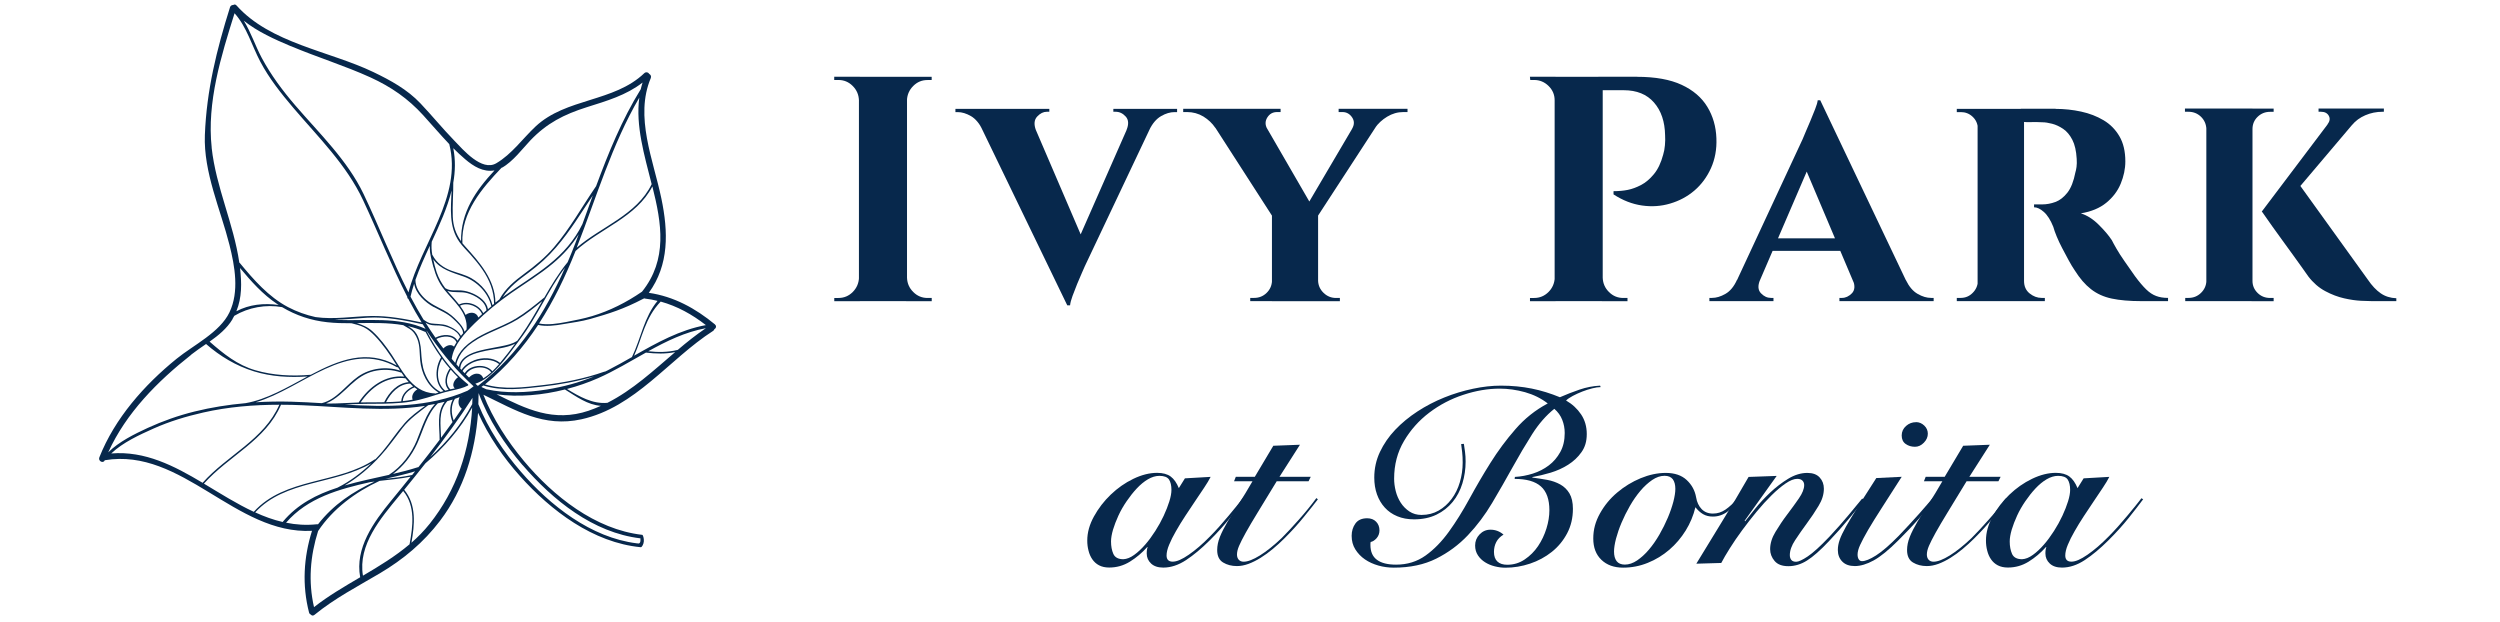 <?xml version="1.0" encoding="UTF-8"?> <svg xmlns="http://www.w3.org/2000/svg" id="Layer_1" version="1.1" viewBox="0 0 442 110"><defs><style> .st0 { fill: #07284c; } </style></defs><path class="st0" d="M126.41,57.36c-3.45-2.85-7.26-4.94-11.7-5.59,3.61-4.94,3.45-10.8,2.22-16.68-1.41-6.8-4.76-14.46-1.87-21.29.13-.31-.03-.59-.26-.72-.16-.28-.58-.43-.89-.14-5.36,5.14-13.81,4.36-19.22,9.42-2.29,2.15-4.2,4.89-6.94,6.5-2.57,1.52-5.89-2.41-7.43-4-2.07-2.13-3.94-4.43-5.99-6.59-2.33-2.46-5.28-4.07-8.32-5.53-7.75-3.72-18.24-5.09-24.19-11.77-.18-.21-.4-.21-.58-.09-.23,0-.48.11-.57.39-2.36,7.49-4.15,14.72-4.45,22.61-.25,6.58,2.77,13.15,4.35,19.42.95,3.79,1.75,8.26,0,11.92-1.7,3.55-6.37,5.79-9.35,8.21-5.72,4.64-10.93,10.53-13.66,17.44-.26.65.71,1.15.96.5h0c13.73-2.29,23.08,13.18,36.64,12.48-1.48,4.74-1.77,9.6-.52,14.45.05.18.16.29.29.34.15.19.4.28.65.08,3.57-2.92,7.63-5.03,11.58-7.36,4.16-2.47,7.72-5.44,10.65-9.3,4.25-5.6,6.21-12.23,6.71-19.09,1.84,4.14,4.52,7.97,7.41,11.2,5.48,6.12,12.94,11.78,21.37,12.58.16.01.48-.47.53-1.03.05-.53-.15-1.14-.28-1.16-8.32-.94-15.75-6.86-20.95-13.09-2.84-3.41-5.46-7.4-7.14-11.68,5.72,2.75,10.64,5.82,17.34,4.34,9.53-2.11,15.44-10.59,23.28-15.63.11-.07.18-.17.21-.28.29-.17.45-.57.11-.85h0ZM116.27,53.18c-2.4,2.86-2.94,6.62-4.53,9.92v.02c-1.43.82-2.87,1.62-4.31,2.36-.16.08-.32.16-.48.23-.03-.01-.06-.02-.1,0-3.5,1.23-7.12,1.94-10.8,2.37-3.37.39-6.99.87-10.3-.12,3.75-3.04,6.82-6.6,9.39-10.51,1.45.32,2.99.11,4.43-.14,1.67-.29,3.21-.47,4.84-.93,3.29-.94,5.75-1.69,9.35-3.57.05,0,.11-.03.16-.06.04.01.09.03.13.04.76.09,1.5.23,2.22.41h0ZM113.49,51.58c-2.72,1.87-5.65,3.36-8.81,4.31-1.5.45-3.04.74-4.58,1.04-1.55.29-3.23.57-4.8.26,2.58-3.97,4.67-8.3,6.46-12.82,4.35-3.99,10.75-5.94,13.58-11.41,1.64,6.52,2.73,12.92-1.84,18.62h0ZM85.21,67.02s0,0,.01,0h-.01s0,0,0,0ZM84.28,66.06c-.21,0-.42.06-.62.15-.18.08-.36.19-.52.33-.08.06-.15.13-.22.21l-.49-.49-.06-.06s.03-.04.04-.06c.14-.23.33-.43.56-.6.14-.11.31-.2.48-.28.2-.09.4-.16.62-.21,1.03-.24,2.2-.01,2.79.77-.44.4-.91.77-1.41,1.08-.22-.61-.67-.85-1.16-.83h0ZM84,64.78c-.21.05-.42.11-.62.2-.16.07-.32.15-.47.25-.22.14-.42.31-.57.51-.06.08-.13.16-.18.25-.13-.13-.26-.26-.38-.4.13-.21.28-.4.46-.57s.38-.35.6-.5c.13-.09.28-.18.43-.26.19-.11.39-.2.6-.28,1.44-.55,3.18-.52,4.29.33.04.03.07.04.11.03-.38.44-.79.88-1.22,1.3-.67-.84-1.93-1.11-3.04-.86h0ZM83.82,63.71c-.21.08-.41.17-.61.28-.14.07-.28.16-.41.24-.21.13-.42.29-.6.45-.23.21-.44.45-.61.71-.08-.08-.15-.16-.22-.24.04-.66.32-1.17.73-1.58.18-.18.39-.34.62-.48.11-.07.23-.13.35-.2.2-.1.4-.18.61-.27.75-.28,1.57-.46,2.24-.61,1.64-.35,3.6-.44,5.14-1.23-.82,1.11-1.67,2.21-2.55,3.26-.04.05-.09.1-.13.15,0-.03-.01-.06-.04-.09-1.18-.91-3-.97-4.52-.4h0ZM88.65,61.21c-1.19.25-2.4.43-3.59.72-.45.11-.94.25-1.41.43-.21.08-.42.17-.62.27-.11.06-.23.11-.33.18-.22.13-.43.27-.62.43-.49.42-.85.95-.96,1.65-.14-.16-.28-.31-.43-.48.22-1.01.71-1.86,1.35-2.58.21-.23.43-.44.66-.65.07-.06.15-.13.23-.19.21-.17.42-.33.64-.48,1.23-.87,2.67-1.52,3.96-2.09,1.35-.6,2.7-1.18,3.96-1.94,1.55-.94,2.97-2.09,4.36-3.23-1.19,2.09-2.38,4.19-3.78,6.15-.21.3-.43.6-.65.89h-.04c-.81.53-1.81.73-2.75.92h0ZM91.13,56.37c-1.4.86-2.95,1.44-4.43,2.13-1.04.48-2.14,1.02-3.12,1.7-.55.37-1.06.78-1.51,1.23-.74.76-1.32,1.65-1.59,2.73-.21-.24-.42-.48-.62-.72.35-2.48,2.32-4.55,4.02-6.24,2.01-1.99,4.2-3.8,6.53-5.41,2.45-1.71,5.03-3.27,7.33-5.2,1.79-1.5,3.36-3.21,4.58-5.18-.2.54-.4,1.07-.61,1.61-.43,1.12-.88,2.23-1.35,3.33-1.6,1.95-2.89,4.1-4.14,6.28h-.03c-1.62,1.33-3.26,2.66-5.06,3.75h0ZM78.4,61.62c-.43-.55-.84-1.11-1.25-1.69,1.11-.57,2.94-.73,3.57.57h0c-.16.26-.31.52-.45.78-.55-.52-1.4-.19-1.88.33h0ZM79.65,63.03s-.01.09-.02.12c0,0,0,0,0-.01.01-.04.02-.07.03-.11h0ZM79.33,62.8h0s0,0,0,0h0ZM80.42,68.66c-.23.05-.47.11-.7.15-.04,0-.07.01-.11.02h0c-.99-.98-.59-2.41.07-3.45.01-.01,0-.03,0-.05.42.48.85.94,1.31,1.38-.01,0-.04,0-.05.01-.55.38-1.18,1.39-.52,1.94h0ZM79.44,65.26c-.7,1.11-1.06,2.6-.13,3.65-.21.05-.41.1-.62.16,0-.01,0-.03-.02-.04-1.63-1.35-1.48-3.88-.52-5.6.45.61.92,1.21,1.42,1.77-.05,0-.1,0-.13.06h0ZM78.41,69.15c-.17.05-.34.1-.51.15h0c-1.38-.72-2.23-1.92-2.79-3.33-.5-1.25-.57-2.54-.66-3.87-.07-1.07-.25-2.1-.79-3.04-.36-.63-.94-1.04-1.55-1.4,1.01.23,2.01.55,2.99.99.04.02.09.03.13.03.82,1.55,1.72,3.07,2.75,4.5-1.05,1.79-1.23,4.49.43,5.97h-.01ZM72.96,70.66c-.57.11-1.16.2-1.75.26.08-1.16,1.03-2.01,2.05-2.43,0,0,0,0,.01-.01.17.13.34.25.52.36-.62.35-1.11,1.1-.84,1.81h0ZM70.94,70.95c-.11.01-.22.02-.33.04-.79.06-1.57.09-2.36.11.84-1.65,2.3-3.23,4.26-3.28.16.16.31.31.48.45.02.01.04.03.06.04-1.09.49-2.03,1.39-2.11,2.64h0ZM62.12,67.93c1.16-1.07,2.38-1.92,3.93-2.3,1.58-.38,3.32-.32,4.85.24.02,0,.05,0,.07,0,.16.24.32.48.49.71-3.38-.31-6.22,1.82-8.03,4.55v.03c-1.76.05-3.52.19-5.28.19,0,0-.01,0-.02,0-.16,0-.33-.02-.48-.03,1.73-.68,3.13-2.16,4.47-3.4h0ZM56.91,71.28c-1.79-.11-3.58-.21-5.34-.26-2.12-.06-4.24-.03-6.36.1,8.31-2.45,16.17-11.23,24.98-6.19.06.04.11.01.15-.03.13.21.26.42.4.62-2.47-.79-5.29-.44-7.42,1.05-2.12,1.48-3.8,4.06-6.4,4.7h0ZM71.68,66.88c.18.23.38.46.58.68-1.99.17-3.47,1.8-4.31,3.51v.04c-1.21.03-2.41.02-3.62.03-.19,0-.38,0-.57.01,1.79-2.64,4.61-4.7,7.93-4.27h0ZM71.92,66.72s-.03-.07-.07-.09c-.96-1.23-1.77-2.67-2.6-3.91-.99-1.47-2.09-2.94-3.4-4.14-.84-.77-1.77-1.14-2.77-1.45,2.76-.03,5.53-.11,8.21.36.36.21.73.41,1.09.64.7.43,1.13,1.09,1.42,1.84.45,1.18.37,2.51.49,3.75.21,2.23,1.29,4.53,3.26,5.68-.2.06-.4.13-.6.19-.02-.02-.05-.04-.09-.04-2.19-.07-3.7-1.29-4.93-2.84h0ZM59.83,56.56c-.23,0-.46-.03-.69-.04,1.93-.03,3.87-.23,5.77-.35,3.33-.2,6.6.46,9.83,1.16.17.27.33.54.5.81-4.84-2.18-10.27-1.39-15.42-1.57ZM81.23,42.79c.57.78,1.27,1.47,1.92,2.19.75.85,1.48,1.72,2.12,2.65,1.26,1.81,2.09,3.86,2.08,6.08,0,0,0,.01,0,.02-.09.08-.18.15-.28.22-.49-2-1.97-3.76-3.75-4.77-1.09-.62-2.35-.89-3.51-1.32-1.42-.52-2.62-1.38-3.33-2.74-.01-.02-.04-.03-.05-.04-.14-.79-.18-1.53-.1-2.34,1.38-2.99,2.76-5.98,3.51-9.06-.12,3.13-.52,6.44,1.38,9.09h0ZM81.22,53.8s-.04.02-.05.04c-.55-.7-1.16-1.37-1.74-2.02-.11-.13-.23-.26-.34-.39,1.1.4,2.41.07,3.55.4,1.4.4,3.21,1.42,3.37,3.03-.19.17-.39.33-.58.5-.71-1.48-2.72-2.25-4.21-1.55h0ZM85.23,55.54c-.22.2-.44.4-.66.6-.31-.98-1.46-1.08-2.26-.46-.26-.58-.6-1.12-.99-1.65.01,0,.02,0,.04,0,1.36-.64,3.28.13,3.87,1.51h0ZM83.54,51.87c-.62-.28-1.29-.46-1.97-.52-.98-.08-1.96.16-2.84-.4h-.01c-.65-.86-1.16-1.77-1.53-2.84-.25-.74-.43-1.51-.6-2.28,1.25,1.82,3.36,2.34,5.41,3.07,2.31.83,4.31,2.82,4.87,5.26-.2.17-.4.33-.6.5-.24-1.37-1.51-2.25-2.71-2.79ZM76.65,47.25c.38,1.46.95,2.75,1.89,3.94,1.67,2.11,4.21,4.03,3.95,7.02v.03c-.12.13-.25.27-.37.41-.15-.71-.7-1.31-1.18-1.83-.74-.8-1.53-1.46-2.5-1.97-1.23-.65-2.42-1.17-3.43-2.16-.87-.86-1.57-1.96-1.56-3.21.7-2.01,1.61-4.01,2.54-6.02-.01.4,0,.81.06,1.24.13.86.36,1.71.58,2.55h0ZM76.69,54.27c1.19.66,2.4,1.11,3.4,2.07.68.65,1.71,1.53,1.79,2.53,0,.01,0,.01.01.03-.13.16-.27.31-.4.48-.45-.89-1.45-1.43-2.33-1.79-.54-.22-1.13-.27-1.7-.31-.4-.03-.82-.04-1.22-.1-.52-.07-.94-.38-1.36-.67-.81-1.33-1.57-2.68-2.3-4.06.18-.77.39-1.53.64-2.29.31,1.79,1.95,3.29,3.45,4.12h0ZM75.23,57.04c.23.14.48.26.74.35.53.17,1.17.13,1.72.16,1.28.08,3.11.75,3.64,2.05-.16.21-.31.42-.45.64-.74-1.32-2.7-1.17-3.89-.54-.61-.87-1.19-1.76-1.76-2.66ZM88.9,52.52c1.15-1.79,2.84-3.06,4.55-4.31,1.79-1.32,3.41-2.78,4.87-4.48,2.69-3.14,4.25-5.87,6.49-9.17-.62,1.69-1.23,3.38-1.84,5.06-1.38,2.85-3.46,5.19-5.93,7.17-2.45,1.97-5.16,3.59-7.72,5.42-.13.1-.27.21-.4.31h0ZM115.22,32.55c-2.65,5.47-8.87,7.47-13.26,11.25,3.5-8.94,6.21-18.22,11.07-26.54-.67,4.98.89,10.16,2.18,15.29ZM88.73,29.66c1.94-1.06,3.72-3.45,5.02-4.82,2.93-3.07,5.94-4.6,10-5.89,3.49-1.1,6.98-2.11,9.86-4.36-.13.4-.23.79-.33,1.19-3.33,5.39-5.7,11.22-7.89,17.13-2.48,3.61-4.6,7.48-7.46,10.82-1.55,1.81-3.34,3.28-5.25,4.68-1.7,1.25-3.31,2.59-4.35,4.46,0,.01,0,.03,0,.04-.25.19-.5.39-.74.59-.05-4.03-2.79-7.11-5.36-9.95-.17-.18-.33-.37-.48-.56,0,0,0-.01,0-.02-.23-5.38,3.43-9.66,6.94-13.33h0ZM80.14,32.3c.35-1.99.41-4.01,0-6.1.67.67,1.37,1.33,2.1,1.95,1.48,1.26,3.19,2.33,5.19,1.98-3.29,3.53-5.98,7.38-5.92,12.51-.92-1.29-1.4-2.68-1.46-4.38-.08-1.99.11-3.99.09-5.97h0ZM51.41,8.15c4.66,1.97,9.51,3.45,14.12,5.55,3.62,1.66,6.6,3.72,9.27,6.65,1.55,1.7,3.04,3.46,4.63,5.13,2.36,9.29-4.98,17.56-7.21,26.22-2.9-5.68-5.2-11.65-7.94-17.4-2.87-5.99-7.81-10.7-12.08-15.67-2.25-2.62-4.31-5.38-5.94-8.43-1.15-2.16-1.89-4.49-3.16-6.54,2.46,1.96,5.44,3.29,8.3,4.5h0ZM37.43,26.11c-.88-8.02,1.66-16.2,4.04-23.77,2.18,2.45,3.04,5.7,4.55,8.56,1.56,2.95,3.65,5.59,5.8,8.12,4.47,5.26,9.43,10.08,12.39,16.41,2.65,5.67,4.96,11.49,7.81,17.07v.03c-.04.16.06.26.17.3.08.14.15.29.22.43.67,1.28,1.38,2.53,2.14,3.75-2.94-.63-5.9-1.19-8.92-1.14-3.27.06-6.58.66-9.85.19-1.67-.37-3.29-.94-4.87-1.77-3.44-1.82-6.06-4.83-8.51-7.79-.03-.03-.06-.06-.09-.07-1.01-6.91-4.13-13.34-4.89-20.32h0ZM42.45,47.4c1.94,2.33,4,4.65,6.54,6.34.09.06.19.12.28.18-2.58-.36-5.19-.11-7.48,1.11.99-2.41.96-4.99.65-7.63ZM41.09,56.43c.11-.19.23-.39.33-.59,2.51-1.5,5.58-2.05,8.45-1.54,2.46,1.47,5.11,2.36,8,2.67,1.41.16,2.84.18,4.28.18.74.2,1.48.36,2.18.71.74.36,1.35.92,1.92,1.5,1.45,1.5,2.64,3.26,3.75,5.02.05.08.1.16.16.24-5.34-2.97-10.3-.95-15.22,1.64-.01,0-.01-.01-.03,0-3.28.28-6.58.12-9.75-.8-3.19-.92-5.62-2.89-8.1-5.06,1.57-1.11,3.06-2.33,4.04-3.95h0ZM33.79,62.71c.83-.65,1.73-1.26,2.64-1.89,2.48,2.17,5.31,3.86,8.48,4.84,3.05.94,6.28,1.12,9.46.9-3.62,1.94-7.24,4.09-10.97,4.72-3.02.27-6.03.74-8.98,1.47-2.85.7-5.62,1.68-8.29,2.9-2.36,1.09-5.12,2.45-7,4.33,3.15-6.96,8.74-12.58,14.68-17.26h0ZM19.68,80.16c2.04-1.94,5-3.29,7.48-4.4,2.8-1.25,5.75-2.14,8.74-2.82,4.43-1.01,8.96-1.38,13.48-1.38-2.71,6.2-9.25,8.93-13.56,13.8-5.04-3.01-10.18-5.67-16.14-5.19h0ZM36.06,85.5c4.36-4.89,10.94-7.64,13.62-13.94,1.28,0,2.57.03,3.86.09,7.16.31,14.54,1.2,21.61.11-1.28.96-2.58,1.87-3.64,3.09-1.39,1.58-2.54,3.38-3.9,4.99-.39.46-.82.92-1.24,1.36-.04,0-.07,0-.11.02-6.53,4.4-15.86,3.16-21.39,9.27-3.01-1.4-5.89-3.23-8.81-4.98h0ZM81.63,72.25h.02c-.48.7-.95,1.4-1.44,2.09-.45-1.27-.51-2.63.21-3.82.28-.09.55-.21.84-.31-.31.71-.29,1.52.37,2.04h0ZM81.58,70.18s.02-.05.04-.07v-.02s.04-.01.06-.02c0,0-.01,0-.02.01-.03.04-.05.07-.07.11h0ZM80.01,74.62c-.67.94-1.34,1.86-2.03,2.78-.04-2.3-.57-4.62,1.11-6.48.33-.09.65-.18.96-.28-.65,1.26-.55,2.68-.04,3.99ZM77.72,77.76c-1.23,1.63-2.48,3.25-3.75,4.84-.04,0-.08,0-.11.01-1.41.45-2.89.84-4.39,1.18,1.85-1.35,3.31-3.26,4.27-5.33,1.13-2.45,1.7-5.18,3.67-7.15.4-.09.81-.18,1.21-.28-1.48,1.96-.89,4.35-.9,6.71h0ZM73.39,83.33c-.17.22-.35.43-.52.65-1.57.33-3.16.51-4.76.68h0c1.8-.4,3.58-.82,5.28-1.33ZM73.74,77.75c-1.01,2.47-2.72,4.75-4.99,6.21-2.6.59-5.26,1.13-7.82,1.87,2.37-1.39,4.53-3.25,6.34-5.24,1.43-1.55,2.62-3.3,3.92-4.96,1.27-1.62,2.9-2.75,4.52-3.99.4-.07.8-.13,1.2-.22-1.62,1.79-2.27,4.12-3.18,6.32h0ZM49.99,92.29c-1.67-.38-3.28-.97-4.87-1.7,5.3-5.77,14.09-4.87,20.53-8.69-1.77,1.71-3.82,3.23-5.98,4.32-3.68,1.19-7.07,2.92-9.65,6.01-.01.02-.02.04-.03.06h0ZM50.58,92.41c3.79-4.39,9.33-5.93,14.9-7.18.25-.04.5-.06.75-.09-3.83,1.81-7.21,3.99-10.01,7.56-.06-.01-.13-.03-.21-.01-1.89.2-3.7.08-5.44-.28h0ZM55.52,107.35c-1.04-4.52-.68-9.04.72-13.46,2.61-3.93,6.61-6.9,10.87-8.87,1.84-.21,3.67-.38,5.49-.74-1.14,1.42-2.28,2.84-3.44,4.24-3.11,3.8-6.43,8.38-5.48,13.54-2.79,1.64-5.6,3.27-8.15,5.27h0ZM64.17,101.78c-.91-5.44,3.14-10.16,6.37-14.08.25-.3.49-.6.74-.9,2.21,2.67,1.72,6.24,1.13,9.43-2.53,2.14-5.37,3.86-8.24,5.55ZM75.94,92.64c-.98,1.23-2.06,2.32-3.2,3.32.57-3.21.93-6.71-1.28-9.37,1.26-1.54,2.52-3.1,3.75-4.67,3.28-2.78,6.19-6.09,8.27-9.87-.44,7.53-2.7,14.51-7.53,20.58h0ZM83.53,70.52c0,.31-.02.62-.04.92-1.87,3.54-4.46,6.7-7.43,9.38,2.61-3.37,5.12-6.82,7.43-10.41.01-.02.03-.04.04-.06v.17h0ZM81.72,70.03s.05-.01.08-.03h0s-.01.02-.02.03h-.06ZM82.11,69.89s.03,0,.04-.01c0,.01-.02.02-.04.03t0,0s0,0-.01-.01h0ZM83.56,68.43c-.18.15-.37.29-.56.42-.11.08-.22.16-.34.23-6.86,2.99-14.31,2.89-21.71,2.45,1.2-.06,2.4-.12,3.6-.13,2.17,0,4.35,0,6.51-.19,2.09-.18,4.05-.75,6.04-1.4.95-.31,1.9-.58,2.88-.79.95-.2,1.89-.42,2.76-.86.03-.01.04-.03.05-.05.02-.05,0-.1-.04-.14,0,0,0,0,0,0,0-.01,0-.03-.02-.04-3.15-2.5-5.45-5.87-7.31-9.41,0-.01.02-.03.02-.04,2.06,3.15,4.43,6.09,7.14,8.73.28.28.57.54.86.81.1.09.19.18.29.27-.06.05-.12.09-.18.14h0ZM81.13,66.86h.01s0,.01-.01.01h0ZM81.37,67.09s.05.04.07.06c-.02-.01-.04-.04-.07-.05h0ZM81.84,67.5s.06.05.09.08h-.01s-.05-.05-.07-.07h0ZM84.43,68.19c-.11-.11-.23-.21-.34-.32-.01-.01-.04-.03-.05-.04.01,0,.02,0,.03-.01.21-.06.4-.14.6-.23,1.35-.6,2.48-1.67,3.48-2.75,1.38-1.52,2.56-3.22,3.8-4.85,3.01-3.99,4.94-8.69,7.95-12.67-3.5,7.96-8.13,15.22-15.11,20.67-.09.06-.17.13-.26.21h-.11,0ZM92.4,82.23c5.34,6.19,12.46,11.96,20.83,12.95-.01.02.01.21,0,.4,0,.18-.06.38-.21.48-.1.06-.2,0-.44,0-8.1-1-15.33-6.7-20.51-12.69-2.99-3.45-5.75-7.52-7.5-11.91.03-.65.05-1.31.05-1.96,1.74,4.71,4.62,9.09,7.77,12.74h0ZM85.11,68.42c.11-.09.23-.18.34-.27,3.32,1.06,6.94.59,10.34.21,3.14-.35,6.25-.92,9.27-1.82-2.7,1.11-5.49,1.86-8.42,2.33-3.5.55-7.19.72-10.67-.05-.28-.13-.57-.27-.85-.4h0ZM104.09,72.61c-6.25,2.1-11.07-.31-16.3-2.9,3.93.55,8.14.15,12.09-.85,2.01,1.25,4.02,2.74,6.36,2.89-.7.31-1.41.61-2.16.86h0ZM107.38,71.22c-2.61.24-4.98-1.12-7.14-2.45,1.92-.5,3.77-1.15,5.48-1.9,2.91-1.28,5.67-2.97,8.48-4.53,1.74.21,3.46.26,5.17-.09-3.83,3.26-7.5,6.7-11.98,8.97h0ZM119.82,61.86c-1.72.43-3.46.44-5.21.24,3.23-1.79,6.53-3.4,10.19-4.08-1.74,1.18-3.38,2.48-4.97,3.84ZM112.11,62.88c1.45-3.2,1.92-6.67,4.7-9.56,2.92.81,5.55,2.26,7.99,4.16-4.59.84-8.66,3.11-12.69,5.41Z"></path><g><path class="st0" d="M152.03,17.72h-.17c-.04-.99-.4-1.82-1.11-2.53-.7-.7-1.54-1.05-2.52-1.05h-.74v-.57h4.53v4.14h0ZM152.03,49.11v4.14h-4.53v-.57h.74c.98,0,1.82-.35,2.52-1.05.7-.7,1.06-1.54,1.11-2.52,0,0,.17,0,.17,0ZM160.36,13.58v39.66h-8.5V13.58h8.5ZM160.19,17.72v-4.14h4.53v.57h-.74c-.99,0-1.82.35-2.52,1.05-.7.7-1.07,1.54-1.11,2.53h-.17ZM160.19,49.11h.17c.04.99.4,1.82,1.11,2.52.7.7,1.54,1.05,2.52,1.05h.74v.57h-4.53v-4.14Z"></path><path class="st0" d="M183.14,22.99h-9.41c-.57-1.17-1.26-1.99-2.06-2.46-.82-.47-1.6-.71-2.35-.71h-.4v-.57h16.6v.51h-.45c-.6,0-1.17.28-1.7.85s-.6,1.36-.23,2.38ZM188.69,53.98l-16.66-34.45h9.63l10.31,24.02-3.28,10.42h0ZM188.69,53.98l-.23-6.63,12.29-27.93h4.14l-13.09,27.64c-.08.19-.25.57-.51,1.16s-.55,1.25-.85,1.99-.57,1.45-.82,2.12c-.25.68-.39,1.23-.43,1.65h-.51,0ZM199.17,22.99c.42-1.02.37-1.82-.14-2.38-.51-.57-1.11-.85-1.79-.85h-.4v-.51h11.27v.57h-.45c-.76,0-1.55.23-2.38.71s-1.53,1.29-2.09,2.46h-4.02,0Z"></path><path class="st0" d="M224.04,22.76l-9.18-.17c-.53-.79-1.23-1.45-2.1-1.99-.87-.52-1.83-.79-2.89-.79h-.68v-.57h17.22v.57h-.62c-.76,0-1.33.32-1.73.96-.4.64-.4,1.31-.03,1.98h0ZM222.05,19.31l10.65,18.41-7.53.85-12.41-19.27h9.29,0ZM225.06,49.67v3.57h-4.02v-.57h.68c.87,0,1.6-.29,2.21-.88.6-.58.92-1.29.96-2.13h.17ZM233.04,37.84v15.41h-8.16v-15.29s8.16-.11,8.16-.11ZM241.09,19.31h4.19l-12.8,19.66-2.66-.51,11.27-19.15h0ZM232.93,49.67h.11c.04.83.37,1.54.99,2.13s1.35.88,2.18.88h.68v.57h-3.97v-3.57h0ZM239.05,22.76c.42-.72.42-1.39,0-2.01-.42-.62-.99-.94-1.7-.94h-.68v-.57h12.18v.57h-.74c-1.02,0-1.97.28-2.86.82s-1.6,1.2-2.13,1.96l-4.08.17h0Z"></path><path class="st0" d="M275.03,17.72h-.17c0-.99-.36-1.82-1.08-2.53-.72-.7-1.57-1.05-2.55-1.05h-.68l-.06-.57h4.53v4.14h0ZM275.03,49.11v4.14h-4.53v-.57h.74c.99,0,1.82-.35,2.53-1.05.7-.7,1.06-1.54,1.11-2.52h.17,0ZM283.36,13.58v39.66h-8.5V13.58h8.5ZM289.42,13.58c3.25,0,5.88.48,7.9,1.42s3.53,2.23,4.53,3.88c1,1.64,1.54,3.5,1.61,5.58.08,1.93-.25,3.68-.96,5.27-.72,1.59-1.7,2.91-2.94,3.97-1.25,1.06-2.67,1.82-4.28,2.29-1.6.48-3.27.59-4.99.34-1.72-.25-3.39-.9-5.02-1.96v-.57c.94,0,1.79-.08,2.53-.23s1.51-.43,2.32-.85c.81-.42,1.57-1.06,2.29-1.93.72-.87,1.26-2.02,1.64-3.45.15-.49.26-1.05.31-1.67.06-.62.06-1.2.03-1.73-.04-2.42-.69-4.36-1.96-5.81-1.26-1.45-3.05-2.18-5.36-2.18h-3.91c-.19-.79-.38-1.59-.57-2.38h6.82ZM283.19,49.11h.17c.04.99.4,1.82,1.11,2.52.7.7,1.54,1.05,2.53,1.05h.74v.57h-4.53v-4.14h0Z"></path><path class="st0" d="M311.17,49.5c-.42,1.02-.36,1.8.17,2.35.52.55,1.11.82,1.76.82h.45v.57h-11.33v-.57h.45c.75,0,1.55-.23,2.38-.71.83-.47,1.51-1.29,2.04-2.46h4.08,0ZM321.82,17.73l.11,6.8-12.29,28.55h-4.19l13.26-28.49c.08-.23.25-.63.51-1.22.26-.58.55-1.25.85-1.99.31-.74.58-1.43.85-2.1.26-.66.41-1.18.45-1.55h.45,0ZM326.75,42.14v2.21h-14.45v-2.21h14.45ZM321.82,17.73l16.77,35.24h-9.58l-10.53-24.87,3.34-10.36h0ZM327.6,49.5h9.35c.57,1.17,1.26,1.99,2.09,2.46.83.48,1.62.71,2.38.71h.45v.57h-16.66v-.57h.45c.64,0,1.23-.28,1.76-.82.52-.55.58-1.33.17-2.35h0Z"></path><path class="st0" d="M349.81,22.76h-.11c-.04-.87-.35-1.57-.94-2.12-.58-.55-1.28-.82-2.06-.82h-.74v-.57h4.08l-.23,3.51h0ZM349.81,49.67l.23,3.57h-4.08v-.57h.68c.83,0,1.54-.29,2.12-.88.59-.58.9-1.29.94-2.13h.11ZM357.85,19.25v33.99h-8.21V19.25h8.21ZM363.41,19.25c1.55,0,3.06.16,4.53.48,1.48.32,2.79.83,3.97,1.53s2.11,1.65,2.8,2.83c.7,1.19,1.05,2.67,1.05,4.45,0,1.32-.28,2.63-.82,3.94s-1.4,2.43-2.55,3.37c-1.15.94-2.65,1.57-4.5,1.87,1.09.34,2.14,1,3.14,1.99s1.79,1.91,2.35,2.77c.15.31.41.79.79,1.45.38.66.86,1.42,1.45,2.26.58.85,1.2,1.73,1.84,2.63.75,1.02,1.42,1.8,1.99,2.35s1.15.94,1.76,1.16c.6.23,1.31.34,2.1.34v.57h-4.76c-2.04,0-3.77-.15-5.19-.45s-2.65-.86-3.68-1.67c-1.04-.81-1.99-1.92-2.86-3.31-.34-.49-.7-1.09-1.08-1.79-.38-.7-.76-1.4-1.13-2.12-.38-.72-.71-1.42-.99-2.1s-.48-1.25-.6-1.7c-.49-1.21-1.05-2.09-1.67-2.63-.62-.55-1.2-.82-1.73-.82v-.51h1.42c.79,0,1.57-.14,2.35-.43.77-.28,1.48-.83,2.12-1.64.64-.81,1.11-2.01,1.42-3.6.08-.23.14-.55.2-.96s.06-.89.03-1.42c-.08-1.4-.33-2.52-.77-3.37s-.97-1.49-1.62-1.93c-.64-.43-1.29-.74-1.96-.91-.66-.17-1.23-.26-1.73-.26-.72-.04-1.37-.05-1.96-.03-.59.02-1.03.01-1.33-.03-.04,0-.09-.2-.17-.6s-.19-.97-.34-1.73h6.14ZM357.74,49.67h.11c0,.94.33,1.68.99,2.21.66.53,1.37.79,2.12.79h.57v.57h-4.08l.28-3.57h0Z"></path><path class="st0" d="M390.2,22.82h-.11c-.04-.87-.36-1.6-.96-2.18s-1.34-.88-2.21-.88h-.62v-.57h3.91v3.62h0ZM390.2,49.67v3.57h-3.85v-.57h.57c.87,0,1.6-.29,2.21-.88.6-.58.93-1.29.96-2.13h.11ZM398.24,19.19v34.05h-8.16V19.19h8.16ZM398.07,22.82v-3.62h3.91v.57h-.62c-.87,0-1.6.29-2.21.88s-.91,1.31-.91,2.18h-.17ZM398.07,49.67h.17c0,.83.31,1.54.91,2.13.6.59,1.34.88,2.21.88h.62v.57h-3.91v-3.57h0ZM417.96,19.59l-14.78,17.45-3.28.34,13.43-17.79h4.65,0ZM405.95,31.83l12.69,17.62c.72,1.06,1.48,1.86,2.26,2.4.79.55,1.72.84,2.77.88v.51h-4.36c-.38,0-1-.02-1.87-.06-.87-.04-1.86-.18-2.97-.43s-2.24-.67-3.37-1.28c-1.13-.6-2.14-1.48-3-2.61-.19-.26-.51-.72-.96-1.36-.45-.64-.99-1.4-1.62-2.26s-1.26-1.76-1.93-2.66-1.28-1.76-1.84-2.55c-.57-.79-1.19-1.68-1.87-2.66l6.06-5.55h.01ZM421.47,19.19v.57h-.23c-1.1,0-2.11.21-3.06.62s-1.72.98-2.32,1.7l-4.36-.11c.42-.52.49-1.03.23-1.5-.26-.47-.72-.71-1.36-.71h-.45v-.57h11.56Z"></path></g><g><path class="st0" d="M209.51,84.57l4.53-.26c-.26.52-.64,1.16-1.13,1.89s-1.04,1.54-1.61,2.4c-.58.86-1.17,1.75-1.77,2.66s-1.14,1.8-1.63,2.66c-.5.86-.89,1.65-1.2,2.4-.31.74-.45,1.38-.45,1.89,0,.72.36,1.09,1.09,1.09s1.64-.4,2.83-1.22,2.44-1.89,3.75-3.23c.55-.55,1.11-1.15,1.68-1.79s1.11-1.27,1.63-1.89c.52-.62,1-1.21,1.44-1.75.43-.54.79-.98,1.04-1.33l.31.18c-.76,1.01-1.62,2.14-2.62,3.38-.99,1.23-2.18,2.55-3.58,3.94s-2.77,2.54-4.12,3.43-2.7,1.33-4.03,1.33c-.93,0-1.65-.24-2.16-.72-.51-.48-.77-1.07-.77-1.77,0-.23.01-.45.04-.65s.07-.36.13-.48h-.09c-.9,1.01-1.92,1.87-3.05,2.57-1.13.7-2.36,1.04-3.66,1.04-.7,0-1.29-.13-1.79-.39-.5-.26-.89-.62-1.2-1.07-.31-.45-.53-.96-.67-1.53-.15-.57-.22-1.16-.22-1.77,0-1.43.39-2.84,1.18-4.27.79-1.43,1.77-2.71,2.97-3.86s2.52-2.08,3.99-2.79,2.87-1.06,4.21-1.06c1.01,0,1.82.22,2.4.65s1.06,1.12,1.44,2.05l1.09-1.75h0ZM196.43,95.73c0,.84.13,1.57.41,2.2.28.62.87.94,1.77.94.61-.03,1.25-.28,1.92-.77.67-.48,1.31-1.09,1.94-1.81s1.22-1.53,1.79-2.42,1.06-1.78,1.48-2.68.75-1.75,1-2.55.37-1.48.37-2.03c0-.79-.15-1.4-.43-1.83-.29-.43-.86-.65-1.7-.65-.67,0-1.35.21-2.03.61s-1.33.94-1.96,1.61-1.22,1.42-1.79,2.25-1.06,1.68-1.46,2.55c-.4.87-.72,1.71-.96,2.5-.23.8-.35,1.49-.35,2.07h0Z"></path><path class="st0" d="M218.18,85.09l.31-.79h3.36l3.27-5.49,4.71-.18-3.62,5.67h5.53l-.39.79h-5.63c-1.31,2.15-2.41,3.96-3.31,5.43-.9,1.47-1.62,2.69-2.16,3.66-.54.97-.93,1.75-1.18,2.33-.25.58-.37,1.09-.37,1.53,0,.38.1.68.31.92.21.23.5.35.87.35.72,0,1.69-.37,2.88-1.11,1.19-.74,2.47-1.77,3.84-3.07.93-.93,1.94-2.02,3.05-3.27s2.14-2.51,3.09-3.8l.26.22c-.67.87-1.51,1.94-2.53,3.18-1.01,1.25-2.14,2.48-3.36,3.7-.67.67-1.36,1.3-2.07,1.89s-1.43,1.12-2.16,1.57c-.72.45-1.44.81-2.14,1.07s-1.38.39-2.05.39c-.93,0-1.74-.21-2.44-.63s-1.05-1.16-1.05-2.2c0-.76.16-1.53.48-2.33.32-.8.77-1.68,1.33-2.64.57-.96,1.23-2.02,1.99-3.18s1.57-2.5,2.44-4.01h-3.28Z"></path><path class="st0" d="M258.81,78.46c.06.35.12.81.2,1.38s.11,1.16.11,1.77c0,1.33-.19,2.62-.57,3.86s-.95,2.33-1.72,3.27-1.72,1.7-2.86,2.25-2.45.83-3.97.83c-1.11,0-2.09-.18-2.97-.55-.87-.36-1.6-.87-2.2-1.53s-1.06-1.43-1.38-2.33c-.32-.9-.48-1.89-.48-2.97,0-1.6.33-3.11,1-4.53s1.57-2.73,2.7-3.92,2.45-2.28,3.94-3.25,3.07-1.79,4.73-2.46c1.65-.67,3.35-1.18,5.08-1.55s3.38-.55,4.95-.55c1.94,0,3.76.18,5.45.52s3.34.86,4.97,1.53c1.13-.5,2.29-.94,3.47-1.35,1.18-.4,2.39-.64,3.64-.7l.09.26c-.4,0-.9.07-1.48.22s-1.17.33-1.77.57-1.16.49-1.68.77-.92.55-1.18.81c1.11.64,1.99,1.46,2.66,2.46s1,2.16,1,3.47-.31,2.32-.94,3.21-1.41,1.62-2.36,2.22c-.94.6-1.98,1.06-3.09,1.4-1.12.33-2.18.59-3.21.77l-.04.09c.9.12,1.78.26,2.64.41.86.16,1.62.43,2.31.81.68.38,1.23.91,1.63,1.59.4.68.61,1.59.61,2.72,0,1.6-.34,3.04-1.02,4.33s-1.59,2.39-2.72,3.29-2.41,1.59-3.84,2.07-2.88.72-4.36.72c-.61,0-1.23-.08-1.87-.24-.64-.16-1.21-.4-1.72-.72s-.93-.72-1.26-1.22-.5-1.07-.5-1.75c0-.75.26-1.41.79-1.96s1.16-.83,1.92-.83c.87,0,1.64.29,2.31.87-.58.35-1.01.79-1.28,1.31s-.41,1.11-.41,1.75c0,.76.21,1.33.61,1.7.4.38.99.57,1.74.57,1.13,0,2.16-.31,3.09-.94s1.72-1.41,2.36-2.36,1.13-1.99,1.48-3.11c.35-1.13.52-2.21.52-3.23,0-1.92-.5-3.32-1.5-4.21s-2.55-1.33-4.64-1.33l.04-.35c1.07-.06,2.14-.26,3.18-.59,1.04-.33,1.99-.82,2.81-1.44.83-.62,1.5-1.41,2.03-2.36s.79-2.07.79-3.38c0-.82-.15-1.59-.44-2.33-.29-.74-.76-1.39-1.4-1.94-1.45,1.16-2.76,2.66-3.92,4.49-1.16,1.83-2.32,3.79-3.47,5.87-1.15,2.08-2.35,4.17-3.6,6.28s-2.68,4.01-4.29,5.71c-1.61,1.7-3.48,3.08-5.6,4.14s-4.62,1.59-7.5,1.59c-.93,0-1.84-.12-2.72-.37s-1.68-.61-2.38-1.09-1.26-1.07-1.7-1.77-.65-1.5-.65-2.4c0-.84.23-1.57.67-2.18s1.14-.92,2.07-.92c.67,0,1.2.21,1.59.61s.59.92.59,1.53c0,.55-.18,1.01-.52,1.4-.35.38-.7.6-1.04.65-.03.11-.04.29-.04.52,0,1.19.38,2.07,1.16,2.64.77.57,1.89.85,3.38.85,1.98,0,3.71-.54,5.21-1.61,1.5-1.07,2.87-2.48,4.12-4.21s2.45-3.66,3.62-5.8,2.4-4.26,3.72-6.36,2.79-4.1,4.43-5.97c1.62-1.87,3.53-3.39,5.71-4.55-1.16-.9-2.5-1.56-4.01-1.99-1.51-.42-3.01-.63-4.49-.63-2.06,0-4.2.36-6.41,1.09-2.21.72-4.22,1.78-6.04,3.16s-3.31,3.05-4.47,5.02-1.74,4.18-1.74,6.65c0,.7.09,1.43.28,2.18.19.76.49,1.45.89,2.07s.92,1.14,1.53,1.55c.61.4,1.32.61,2.14.61,1.13,0,2.14-.26,3.03-.77s1.65-1.19,2.29-2.05c.64-.86,1.13-1.84,1.46-2.97.33-1.12.5-2.28.5-3.47,0-.7-.03-1.3-.09-1.81s-.12-.99-.18-1.46l.48-.04v-.03Z"></path><path class="st0" d="M307.55,88.36c-.58.76-1.27,1.44-2.07,2.05s-1.68.92-2.64.92c-.67,0-1.25-.14-1.74-.43-.5-.29-.94-.7-1.35-1.22-.35,1.45-.92,2.83-1.72,4.12-.8,1.29-1.77,2.43-2.9,3.4s-2.4,1.75-3.8,2.31c-1.4.57-2.85.85-4.36.85-1.6,0-2.88-.46-3.84-1.38-.96-.92-1.44-2.17-1.44-3.77s.39-3.01,1.18-4.43,1.8-2.65,3.05-3.7c1.25-1.06,2.63-1.9,4.14-2.53,1.51-.62,2.99-.94,4.45-.94,1.57,0,2.8.42,3.7,1.26.9.84,1.45,1.86,1.66,3.05.14.87.48,1.57.98,2.09.51.52,1.17.79,1.99.79s1.53-.23,2.22-.7,1.44-1.16,2.22-2.09l.26.35h.02ZM287.27,99.82c.72,0,1.45-.25,2.18-.74.72-.5,1.43-1.13,2.09-1.92.67-.79,1.28-1.67,1.85-2.66s1.06-1.98,1.48-2.97.74-1.93.98-2.83c.23-.9.35-1.66.35-2.27,0-.72-.15-1.29-.45-1.7-.31-.4-.79-.61-1.46-.61-.73,0-1.45.25-2.18.74-.72.5-1.43,1.13-2.09,1.92-.67.79-1.28,1.67-1.85,2.66s-1.06,1.98-1.48,2.97-.74,1.93-.98,2.83c-.23.9-.35,1.65-.35,2.27,0,.73.15,1.29.46,1.7.31.4.79.61,1.46.61h0Z"></path><path class="st0" d="M308.55,92.15c.4-.52.99-1.26,1.77-2.22.77-.96,1.65-1.9,2.64-2.84.99-.93,2.05-1.75,3.18-2.44s2.27-1.04,3.4-1.04c.96,0,1.69.27,2.18.81.5.54.74,1.2.74,1.99,0,.99-.31,2-.94,3.03-.62,1.04-1.31,2.06-2.07,3.09-.76,1.04-1.45,2.02-2.07,2.97-.62.94-.94,1.82-.94,2.64,0,.35.09.63.26.85s.47.33.87.33,1.09-.31,2.03-.94,2.21-1.78,3.82-3.47c1.25-1.33,2.4-2.64,3.45-3.9,1.04-1.26,1.83-2.21,2.36-2.86l.43.22c-.76.9-1.69,2.02-2.79,3.36-1.11,1.33-2.28,2.66-3.53,3.97-1.51,1.6-2.79,2.73-3.86,3.4-1.06.67-2.16,1-3.29,1s-1.92-.31-2.44-.92-.79-1.31-.79-2.09c0-.99.31-2.01.94-3.05s1.31-2.07,2.07-3.07,1.45-1.95,2.07-2.85.94-1.69.94-2.36c0-.32-.1-.58-.31-.79-.21-.21-.51-.31-.92-.31-.58,0-1.26.27-2.05.81-.79.54-1.61,1.23-2.48,2.09-.87.86-1.76,1.83-2.66,2.92s-1.75,2.18-2.55,3.27-1.52,2.14-2.16,3.16c-.64,1.01-1.15,1.89-1.53,2.62l-4.41.13c1.54-2.55,3.09-5.09,4.64-7.6s3.09-5.09,4.6-7.74l4.97-.18-5.67,7.93.09.09h0Z"></path><path class="st0" d="M336.22,84.3c-1.37,2.15-2.55,3.99-3.53,5.51-.99,1.53-1.79,2.83-2.42,3.9-.62,1.08-1.09,1.96-1.4,2.64s-.45,1.24-.45,1.68c0,.35.06.63.2.85.13.22.33.33.59.33.58,0,1.4-.33,2.46-1,1.06-.67,2.39-1.82,3.99-3.44.64-.67,1.26-1.33,1.87-1.99.61-.65,1.18-1.28,1.72-1.89.54-.61,1.01-1.16,1.44-1.65.42-.5.77-.89,1.02-1.18l.39.26c-.35.47-.78.99-1.28,1.59-.51.6-1.06,1.22-1.63,1.87s-1.18,1.3-1.79,1.94-1.21,1.25-1.79,1.83c-1.69,1.69-3.14,2.87-4.34,3.53s-2.32,1-3.33,1c-.96,0-1.7-.26-2.22-.79-.52-.52-.79-1.21-.79-2.05,0-.58.11-1.18.33-1.81s.59-1.4,1.11-2.33c.52-.93,1.22-2.09,2.09-3.46.87-1.38,1.96-3.09,3.27-5.12l4.49-.22h0ZM338.75,74.63c.55,0,1.04.21,1.46.61.42.4.63.89.63,1.44,0,.58-.23,1.11-.7,1.59-.47.48-.99.72-1.57.72-.64,0-1.19-.17-1.65-.5-.47-.33-.7-.84-.7-1.5s.26-1.23.77-1.68,1.1-.67,1.77-.67h-.01Z"></path><path class="st0" d="M340.15,85.09l.31-.79h3.36l3.27-5.49,4.71-.18-3.62,5.67h5.53l-.39.79h-5.63c-1.31,2.15-2.41,3.96-3.31,5.43-.9,1.47-1.62,2.69-2.16,3.66-.54.97-.93,1.75-1.18,2.33-.25.58-.37,1.09-.37,1.53,0,.38.1.68.31.92.21.23.5.35.87.35.72,0,1.69-.37,2.88-1.11,1.19-.74,2.47-1.77,3.84-3.07.93-.93,1.94-2.02,3.05-3.27s2.14-2.51,3.09-3.8l.26.22c-.67.87-1.51,1.94-2.53,3.18-1.01,1.25-2.14,2.48-3.36,3.7-.67.67-1.36,1.3-2.07,1.89s-1.43,1.12-2.16,1.57c-.72.45-1.44.81-2.14,1.07s-1.38.39-2.05.39c-.93,0-1.74-.21-2.44-.63s-1.05-1.16-1.05-2.2c0-.76.16-1.53.48-2.33.32-.8.77-1.68,1.33-2.64.57-.96,1.23-2.02,1.99-3.18s1.57-2.5,2.44-4.01h-3.28Z"></path><path class="st0" d="M368.4,84.57l4.53-.26c-.26.52-.64,1.16-1.13,1.89s-1.04,1.54-1.61,2.4c-.58.86-1.17,1.75-1.77,2.66s-1.14,1.8-1.63,2.66c-.5.86-.89,1.65-1.2,2.4-.31.74-.45,1.38-.45,1.89,0,.72.36,1.09,1.09,1.09s1.64-.4,2.83-1.22,2.44-1.89,3.75-3.23c.55-.55,1.11-1.15,1.68-1.79.57-.64,1.11-1.27,1.63-1.89.52-.62,1-1.21,1.44-1.75.43-.54.79-.98,1.04-1.33l.31.18c-.76,1.01-1.62,2.14-2.62,3.38-.99,1.23-2.18,2.55-3.58,3.94s-2.77,2.54-4.12,3.43-2.7,1.33-4.03,1.33c-.93,0-1.65-.24-2.16-.72-.51-.48-.77-1.07-.77-1.77,0-.23.01-.45.04-.65s.07-.36.13-.48h-.09c-.9,1.01-1.92,1.87-3.05,2.57-1.13.7-2.36,1.04-3.66,1.04-.7,0-1.29-.13-1.79-.39-.5-.26-.89-.62-1.2-1.07-.31-.45-.53-.96-.67-1.53-.15-.57-.22-1.16-.22-1.77,0-1.43.39-2.84,1.18-4.27.79-1.43,1.77-2.71,2.97-3.86s2.52-2.08,3.99-2.79,2.87-1.06,4.21-1.06c1.01,0,1.82.22,2.4.65s1.06,1.12,1.44,2.05l1.09-1.75h0ZM355.32,95.73c0,.84.13,1.57.41,2.2.28.62.87.94,1.77.94.61-.03,1.25-.28,1.92-.77.67-.48,1.31-1.09,1.94-1.81s1.22-1.53,1.79-2.42,1.06-1.78,1.48-2.68.75-1.75,1-2.55.37-1.48.37-2.03c0-.79-.15-1.4-.43-1.83-.29-.43-.86-.65-1.7-.65-.67,0-1.35.21-2.03.61s-1.33.94-1.96,1.61-1.22,1.42-1.79,2.25-1.06,1.68-1.46,2.55c-.4.87-.72,1.71-.96,2.5-.23.8-.35,1.49-.35,2.07h0Z"></path></g></svg> 